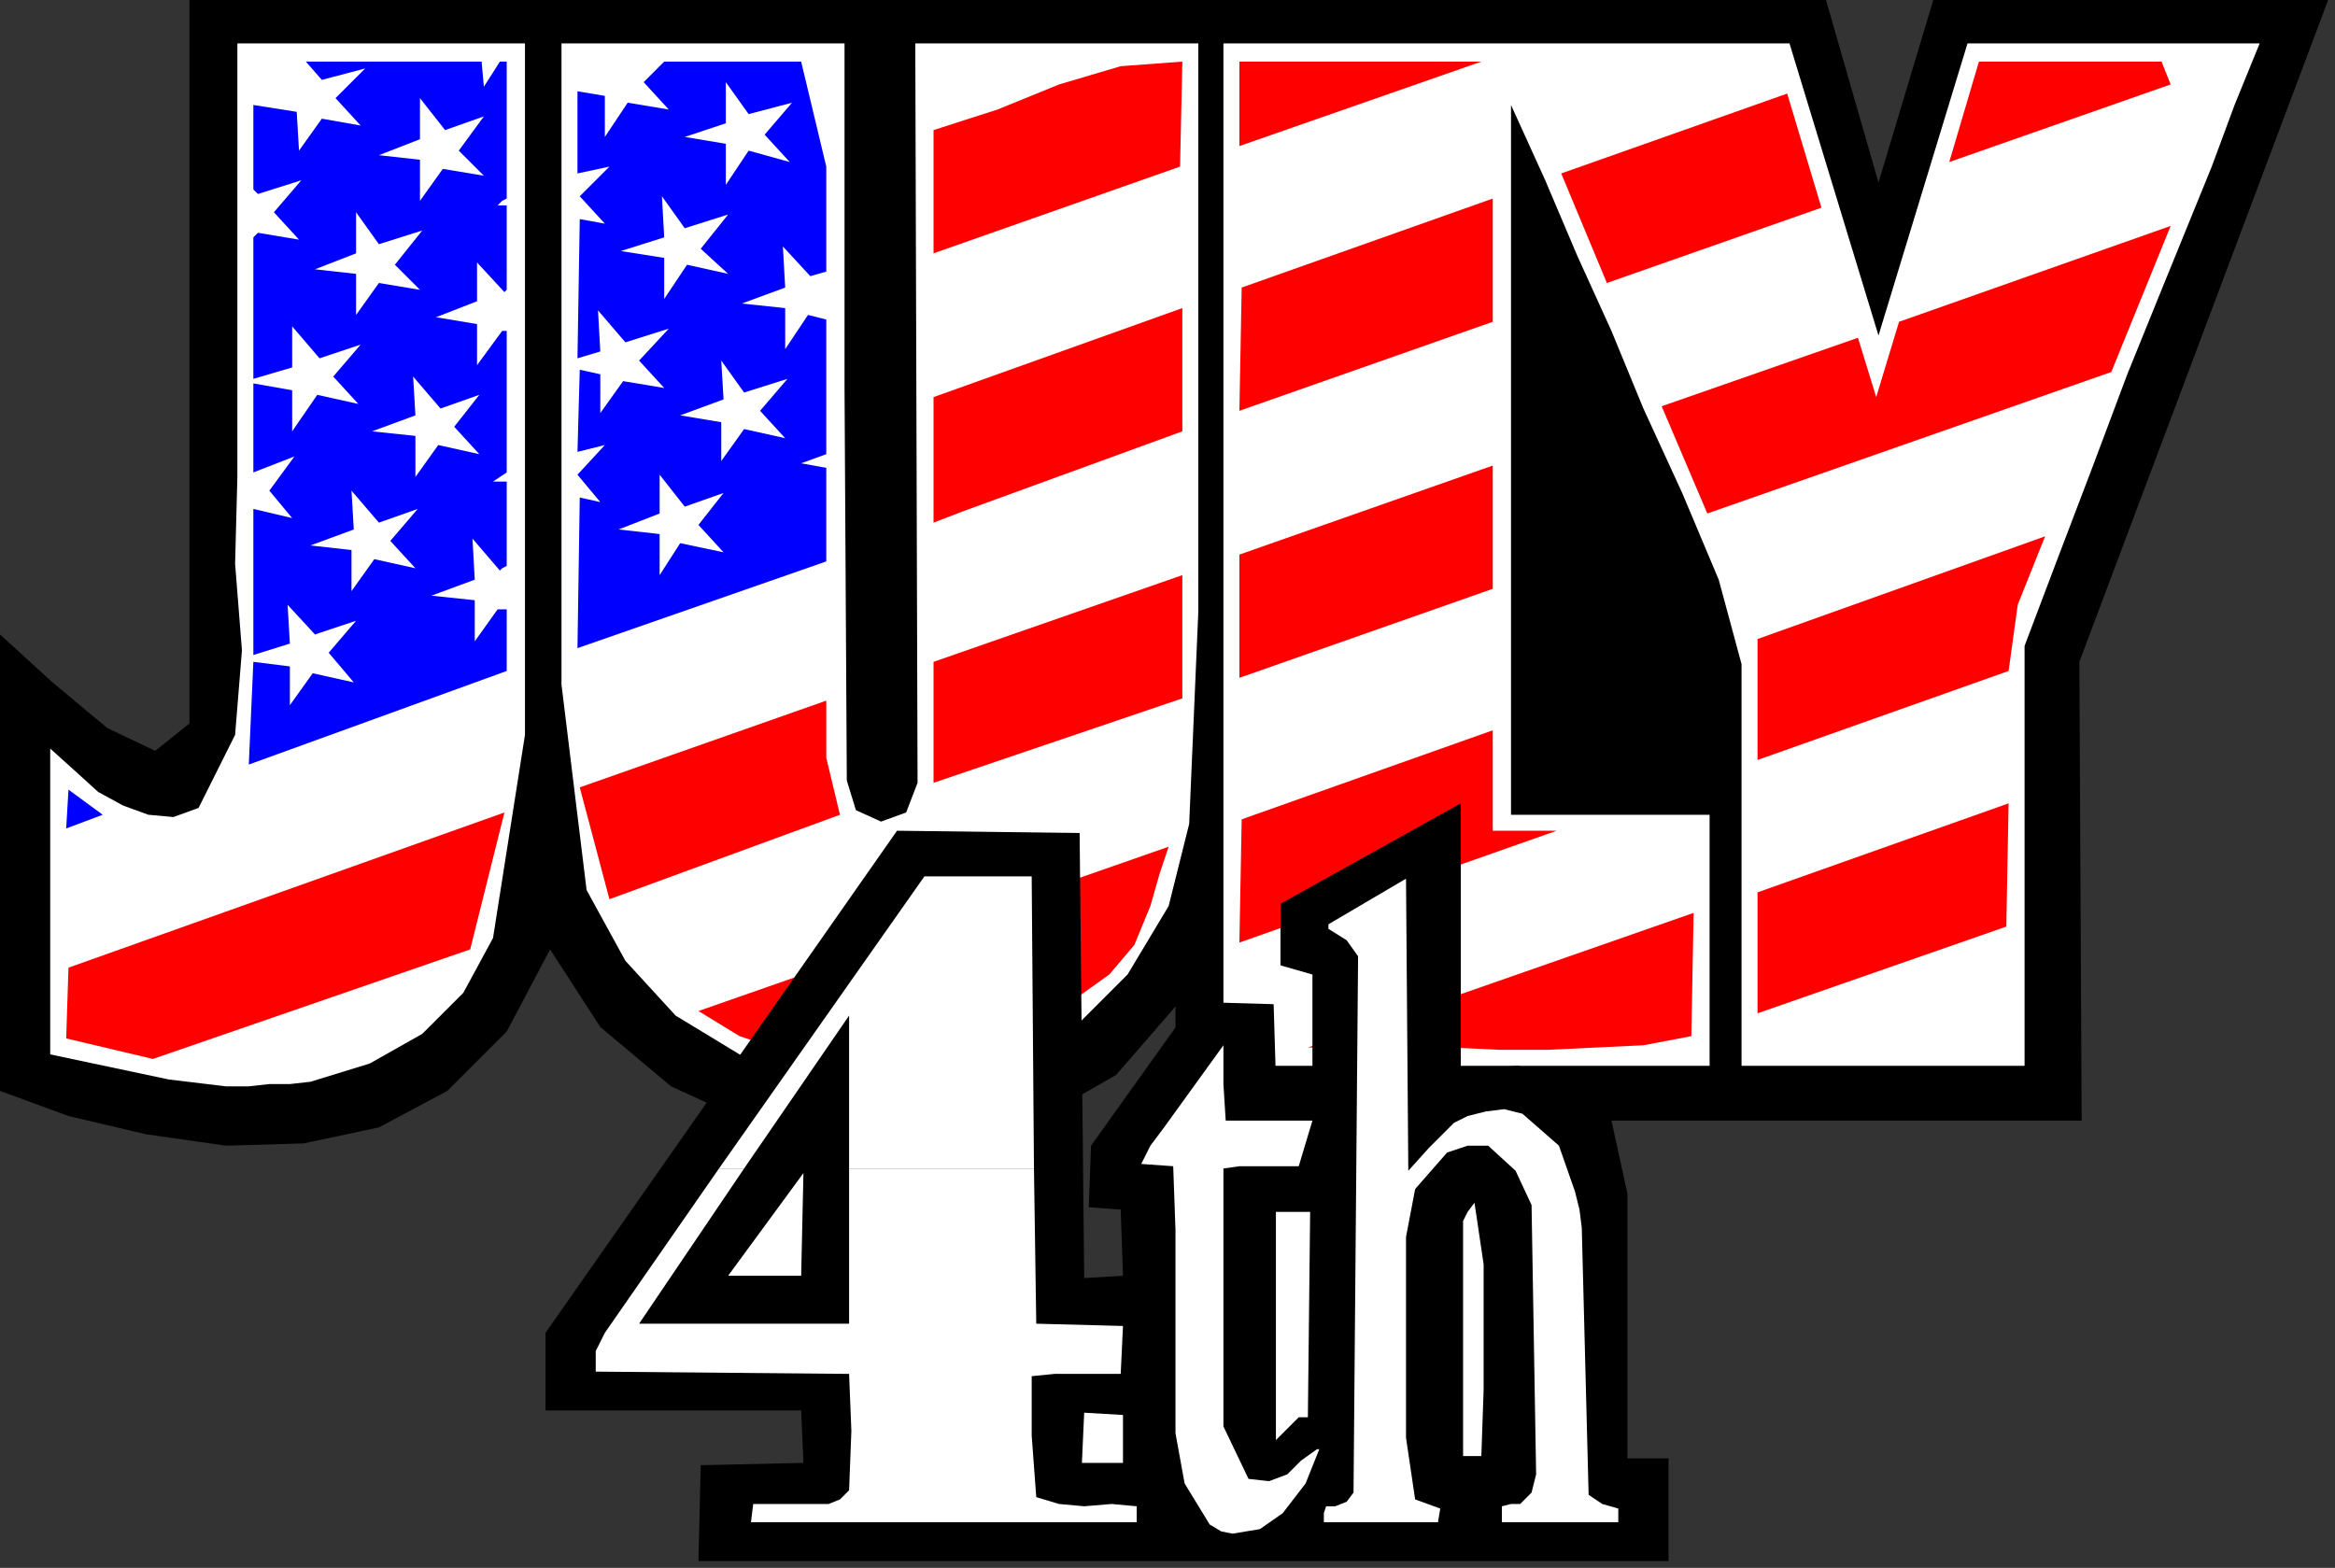 <?xml version="1.0" encoding="UTF-8" standalone="no"?>
<svg
   xmlns:dc="http://purl.org/dc/elements/1.1/"
   xmlns:cc="http://creativecommons.org/ns#"
   xmlns:rdf="http://www.w3.org/1999/02/22-rdf-syntax-ns#"
   xmlns:svg="http://www.w3.org/2000/svg"
   xmlns="http://www.w3.org/2000/svg"
   xmlns:sodipodi="http://sodipodi.sourceforge.net/DTD/sodipodi-0.dtd"
   xmlns:inkscape="http://www.inkscape.org/namespaces/inkscape"
   version="1.0"
   width="270.669mm"
   height="181.769mm"
   id="svg87"
   sodipodi:docname="JULY4002.WMF">
  <rect width="100%" height="100%" fill="#333333" stroke="none"/>
  <sodipodi:namedview
     pagecolor="#ffffff"
     bordercolor="#666666"
     borderopacity="1"
     objecttolerance="10"
     gridtolerance="10"
     guidetolerance="10"
     inkscape:pageopacity="0"
     inkscape:pageshadow="2"
     inkscape:window-width="640"
     inkscape:window-height="480"
     id="namedview89" />
  <defs
     id="defs3">
    <pattern
       id="WMFhbasepattern"
       patternUnits="userSpaceOnUse"
       width="6"
       height="6"
       x="0"
       y="0" />
  </defs>
  <path
     style="fill:#000000;fill-rule:evenodd;fill-opacity:1;stroke:none;"
     d="  M 912,491   L 911,290   L 1020,0   L 847,0   L 823,80   L 800,0   L 83,0   L 83,317   L 68,329   L 47,319   L 23,299   L 0,278   L 0,478   L 30,489   L 64,497   L 99,502   L 133,501   L 166,494   L 196,478   L 222,452   L 241,416   L 263,450   L 294,476   L 331,493   L 373,502   L 414,501   L 454,491   L 489,471   L 515,441   L 515,491   L 912,491  z "
     id="path5" />
  <path
     style="fill:#ffffff;fill-rule:evenodd;fill-opacity:1;stroke:none;"
     d="  M 99,476   L 109,476   L 118,475   L 127,475   L 136,474   L 162,466   L 185,453   L 203,435   L 216,411   L 230,322   L 230,233   L 230,137   L 230,41   L 230,30   L 230,19   L 104,19   L 104,114   L 104,209   L 103,247   L 106,285   L 103,322   L 87,354   L 76,358   L 65,357   L 54,353   L 43,347   L 32,337   L 22,328   L 22,462   L 74,473   L 99,476  z "
     id="path7" />
  <path
     style="fill:#ffffff;fill-rule:evenodd;fill-opacity:1;stroke:none;"
     d="  M 379,476   L 391,475   L 403,475   L 411,474   L 419,472   L 427,471   L 436,468   L 469,452   L 494,427   L 512,397   L 521,361   L 525,268   L 525,174   L 525,96   L 525,19   L 401,19   L 402,343   L 397,356   L 386,360   L 375,355   L 371,342   L 370,170   L 370,129   L 370,90   L 370,19   L 246,19   L 246,114   L 246,209   L 246,300   L 257,390   L 274,421   L 296,445   L 324,462   L 358,473   L 368,475   L 379,476  z "
     id="path9" />
  <path
     style="fill:#ffffff;fill-rule:evenodd;fill-opacity:1;stroke:none;"
     d="  M 536,467   L 749,467   L 749,357   L 662,357   L 662,46   L 677,79   L 691,112   L 706,145   L 720,179   L 737,216   L 753,254   L 763,291   L 763,328   L 763,398   L 763,467   L 887,467   L 887,283   L 901,246   L 917,204   L 932,164   L 947,127   L 958,100   L 969,73   L 979,46   L 990,19   L 862,19   L 823,147   L 784,19   L 536,19   L 536,205   L 536,467  z "
     id="path11" />
  <path
     style="fill:#0000ff;fill-rule:evenodd;fill-opacity:1;stroke:none;"
     d="  M 29,363   L 45,357   L 30,346   L 29,363  z "
     id="path13" />
  <path
     style="fill:#0000ff;fill-rule:evenodd;fill-opacity:1;stroke:none;"
     d="  M 109,335   L 222,294   L 222,267   L 218,267   L 208,281   L 208,263   L 189,261   L 208,254   L 207,236   L 219,250   L 220,249   L 222,248   L 222,211   L 216,211   L 219,209   L 222,207   L 222,145   L 221,145   L 220,145   L 209,160   L 209,142   L 191,139   L 209,132   L 209,115   L 221,128   L 221,128   L 222,127   L 222,90   L 218,90   L 220,88   L 222,87   L 222,27   L 221,27   L 219,27   L 212,38   L 211,27   L 134,27   L 141,35   L 160,30   L 147,43   L 158,55   L 141,52   L 131,66   L 130,49   L 111,46   L 111,83   L 112,84   L 113,85   L 132,79   L 120,93   L 131,105   L 113,102   L 112,103   L 111,104   L 111,166   L 128,161   L 128,143   L 140,157   L 158,151   L 146,165   L 157,177   L 139,173   L 128,189   L 128,171   L 111,168   L 111,195   L 111,207   L 129,200   L 118,215   L 128,227   L 111,223   L 111,287   L 127,282   L 126,265   L 138,278   L 156,272   L 144,286   L 155,299   L 137,295   L 127,309   L 127,292   L 111,290   L 109,335  z "
     id="path15" />
  <path
     style="fill:#0000ff;fill-rule:evenodd;fill-opacity:1;stroke:none;"
     d="  M 253,284   L 362,246   L 362,205   L 351,203   L 362,199   L 362,140   L 354,138   L 344,153   L 344,135   L 325,133   L 344,126   L 343,108   L 355,121   L 362,119   L 362,73   L 351,27   L 291,27   L 282,36   L 293,48   L 275,45   L 265,60   L 265,42   L 253,40   L 253,76   L 267,73   L 254,86   L 265,98   L 254,96   L 253,157   L 263,154   L 262,136   L 274,150   L 293,144   L 280,158   L 291,170   L 273,167   L 263,181   L 263,164   L 254,162   L 253,198   L 265,195   L 253,208   L 263,220   L 254,218   L 253,284  z "
     id="path17" />
  <path
     style="fill:#ffffff;fill-rule:evenodd;fill-opacity:1;stroke:none;"
     d="  M 154,259   L 164,245   L 182,249   L 171,237   L 183,223   L 166,229   L 154,215   L 155,232   L 136,239   L 154,241   L 154,259  z "
     id="path19" />
  <path
     style="fill:#ffffff;fill-rule:evenodd;fill-opacity:1;stroke:none;"
     d="  M 289,252   L 298,238   L 317,242   L 306,230   L 317,216   L 300,222   L 289,208   L 289,225   L 271,232   L 289,234   L 289,252  z "
     id="path21" />
  <path
     style="fill:#ffffff;fill-rule:evenodd;fill-opacity:1;stroke:none;"
     d="  M 182,209   L 192,195   L 210,199   L 199,187   L 210,173   L 193,179   L 181,165   L 182,182   L 163,189   L 182,191   L 182,209  z "
     id="path23" />
  <path
     style="fill:#ffffff;fill-rule:evenodd;fill-opacity:1;stroke:none;"
     d="  M 316,202   L 326,188   L 344,192   L 333,180   L 345,166   L 326,172   L 316,158   L 317,175   L 298,182   L 316,185   L 316,202  z "
     id="path25" />
  <path
     style="fill:#ffffff;fill-rule:evenodd;fill-opacity:1;stroke:none;"
     d="  M 156,138   L 166,124   L 184,127   L 173,116   L 185,101   L 166,107   L 156,93   L 156,111   L 138,118   L 156,120   L 156,138  z "
     id="path27" />
  <path
     style="fill:#ffffff;fill-rule:evenodd;fill-opacity:1;stroke:none;"
     d="  M 291,131   L 301,116   L 319,120   L 307,109   L 319,94   L 300,100   L 290,86   L 291,104   L 272,110   L 291,113   L 291,131  z "
     id="path29" />
  <path
     style="fill:#000000;fill-rule:evenodd;fill-opacity:1;stroke:none;"
     d="  M 362,131   L 362,130   L 362,128   L 362,129   L 362,131  z "
     id="path31" />
  <path
     style="fill:#ffffff;fill-rule:evenodd;fill-opacity:1;stroke:none;"
     d="  M 184,88   L 194,74   L 212,77   L 201,66   L 212,51   L 195,57   L 184,43   L 184,61   L 166,68   L 184,70   L 184,88  z "
     id="path33" />
  <path
     style="fill:#ffffff;fill-rule:evenodd;fill-opacity:1;stroke:none;"
     d="  M 318,81   L 328,66   L 346,71   L 335,59   L 347,45   L 328,50   L 318,36   L 318,54   L 300,60   L 318,63   L 318,81  z "
     id="path35" />
  <path
     style="fill:#ff0000;fill-rule:evenodd;fill-opacity:1;stroke:none;"
     d="  M 67,464   L 206,416   L 221,356   L 30,424   L 29,455   L 67,464  z "
     id="path37" />
  <path
     style="fill:#ff0000;fill-rule:evenodd;fill-opacity:1;stroke:none;"
     d="  M 267,394   L 368,357   L 362,332   L 362,307   L 254,345   L 267,394  z "
     id="path39" />
  <path
     style="fill:#ff0000;fill-rule:evenodd;fill-opacity:1;stroke:none;"
     d="  M 409,343   L 518,306   L 518,252   L 409,290   L 409,343  z "
     id="path41" />
  <path
     style="fill:#ff0000;fill-rule:evenodd;fill-opacity:1;stroke:none;"
     d="  M 386,469   L 403,462   L 421,456   L 439,451   L 456,445   L 472,437   L 486,427   L 497,414   L 504,397   L 508,383   L 512,371   L 306,443   L 324,454   L 345,461   L 366,466   L 386,469  z "
     id="path43" />
  <path
     style="fill:#ff0000;fill-rule:evenodd;fill-opacity:1;stroke:none;"
     d="  M 543,413   L 682,364   L 654,364   L 654,320   L 544,359   L 543,413  z "
     id="path45" />
  <path
     style="fill:#ff0000;fill-rule:evenodd;fill-opacity:1;stroke:none;"
     d="  M 543,297   L 654,258   L 654,204   L 543,243   L 543,297  z "
     id="path47" />
  <path
     style="fill:#ff0000;fill-rule:evenodd;fill-opacity:1;stroke:none;"
     d="  M 573,459   L 594,459   L 615,459   L 636,459   L 657,460   L 678,460   L 699,459   L 720,458   L 741,454   L 742,400   L 573,459  z "
     id="path49" />
  <path
     style="fill:#ff0000;fill-rule:evenodd;fill-opacity:1;stroke:none;"
     d="  M 770,444   L 879,406   L 880,352   L 770,391   L 770,444  z "
     id="path51" />
  <path
     style="fill:#ff0000;fill-rule:evenodd;fill-opacity:1;stroke:none;"
     d="  M 770,333   L 880,294   L 884,265   L 896,235   L 770,280   L 770,333  z "
     id="path53" />
  <path
     style="fill:#ff0000;fill-rule:evenodd;fill-opacity:1;stroke:none;"
     d="  M 748,225   L 925,163   L 951,99   L 832,141   L 822,174   L 814,148   L 728,178   L 748,225  z "
     id="path55" />
  <path
     style="fill:#ff0000;fill-rule:evenodd;fill-opacity:1;stroke:none;"
     d="  M 704,124   L 798,91   L 783,41   L 684,76   L 704,124  z "
     id="path57" />
  <path
     style="fill:#ff0000;fill-rule:evenodd;fill-opacity:1;stroke:none;"
     d="  M 854,71   L 951,37   L 947,27   L 867,27   L 854,71  z "
     id="path59" />
  <path
     style="fill:#ff0000;fill-rule:evenodd;fill-opacity:1;stroke:none;"
     d="  M 543,180   L 654,141   L 654,87   L 544,126   L 543,180  z "
     id="path61" />
  <path
     style="fill:#ff0000;fill-rule:evenodd;fill-opacity:1;stroke:none;"
     d="  M 409,229   L 422,224   L 518,189   L 518,135   L 409,174   L 409,229  z "
     id="path63" />
  <path
     style="fill:#ff0000;fill-rule:evenodd;fill-opacity:1;stroke:none;"
     d="  M 409,111   L 517,73   L 518,27   L 491,29   L 464,37   L 437,48   L 409,57   L 409,111  z "
     id="path65" />
  <path
     style="fill:#ff0000;fill-rule:evenodd;fill-opacity:1;stroke:none;"
     d="  M 543,64   L 649,27   L 543,27   L 543,64  z "
     id="path67" />
  <path
     style="fill:#000000;fill-rule:evenodd;fill-opacity:1;stroke:none;"
     d="  M 731,684   L 731,639   L 713,639   L 713,523   L 706,491   L 689,473   L 665,467   L 640,469   L 640,352   L 561,396   L 561,423   L 575,427   L 575,472   L 559,473   L 558,440   L 523,439   L 478,502   L 477,529   L 491,530   L 492,559   L 475,560   L 473,365   L 393,364   L 239,584   L 239,618   L 351,618   L 352,641   L 307,642   L 306,684   L 731,684  z "
     id="path69" />
  <path
     style="fill:#ffffff;fill-rule:evenodd;fill-opacity:1;stroke:none;"
     d="  M 540,672   L 552,670   L 562,663   L 572,650   L 578,635   L 578,635   L 577,635   L 570,640   L 564,646   L 556,649   L 547,648   L 536,625   L 536,599   L 536,569   L 536,539   L 536,525   L 536,512   L 543,511   L 552,511   L 560,511   L 569,511   L 575,491   L 537,491   L 536,475   L 536,458   L 523,476   L 510,494   L 504,502   L 500,510   L 514,511   L 515,539   L 515,568   L 515,598   L 515,628   L 519,650   L 530,668   L 535,671   L 540,672  z "
     id="path71" />
  <path
     style="fill:#ffffff;fill-rule:evenodd;fill-opacity:1;stroke:none;"
     d="  M 315,512   L 405,384   L 452,384   L 453,512   L 372,512   L 372,445   L 326,512   L 315,512  z "
     id="path73" />
  <path
     style="fill:#ffffff;fill-rule:evenodd;fill-opacity:1;stroke:none;"
     d="  M 315,512   L 265,584   L 261,592   L 261,601   L 372,602   L 373,627   L 372,653   L 368,657   L 363,659   L 355,659   L 346,659   L 338,659   L 330,659   L 329,667   L 329,667   L 330,667   L 498,667   L 498,660   L 487,659   L 475,660   L 464,659   L 454,656   L 452,629   L 452,603   L 462,602   L 471,602   L 481,602   L 491,602   L 492,581   L 454,580   L 453,512   L 372,512   L 372,580   L 280,580   L 280,580   L 280,580   L 326,512   L 315,512  z "
     id="path75" />
  <path
     style="fill:#ffffff;fill-rule:evenodd;fill-opacity:1;stroke:none;"
     d="  M 580,667   L 630,667   L 631,661   L 620,657   L 616,630   L 616,602   L 616,572   L 616,542   L 620,521   L 634,505   L 643,502   L 652,502   L 664,513   L 671,528   L 673,646   L 671,654   L 666,659   L 662,659   L 658,660   L 658,667   L 709,667   L 709,661   L 702,659   L 696,655   L 693,538   L 692,530   L 690,522   L 683,502   L 667,488   L 659,486   L 651,487   L 643,489   L 637,492   L 626,503   L 617,513   L 616,385   L 582,405   L 582,406   L 582,407   L 590,412   L 595,419   L 593,654   L 590,658   L 585,660   L 583,660   L 581,660   L 580,663   L 580,667   L 580,667   L 580,667  z "
     id="path77" />
  <path
     style="fill:#ffffff;fill-rule:evenodd;fill-opacity:1;stroke:none;"
     d="  M 351,559   L 352,514   L 319,559   L 351,559  z "
     id="path79" />
  <path
     style="fill:#ffffff;fill-rule:evenodd;fill-opacity:1;stroke:none;"
     d="  M 492,641   L 492,620   L 475,619   L 474,641   L 492,641  z "
     id="path81" />
  <path
     style="fill:#ffffff;fill-rule:evenodd;fill-opacity:1;stroke:none;"
     d="  M 641,638   L 649,638   L 650,609   L 650,580   L 650,554   L 646,527   L 643,531   L 641,535   L 641,565   L 641,594   L 641,616   L 641,638   L 641,638   L 641,638  z "
     id="path83" />
  <path
     style="fill:#ffffff;fill-rule:evenodd;fill-opacity:1;stroke:none;"
     d="  M 569,621   L 573,621   L 574,531   L 559,531   L 559,631   L 569,621  z "
     id="path85" />
</svg>
